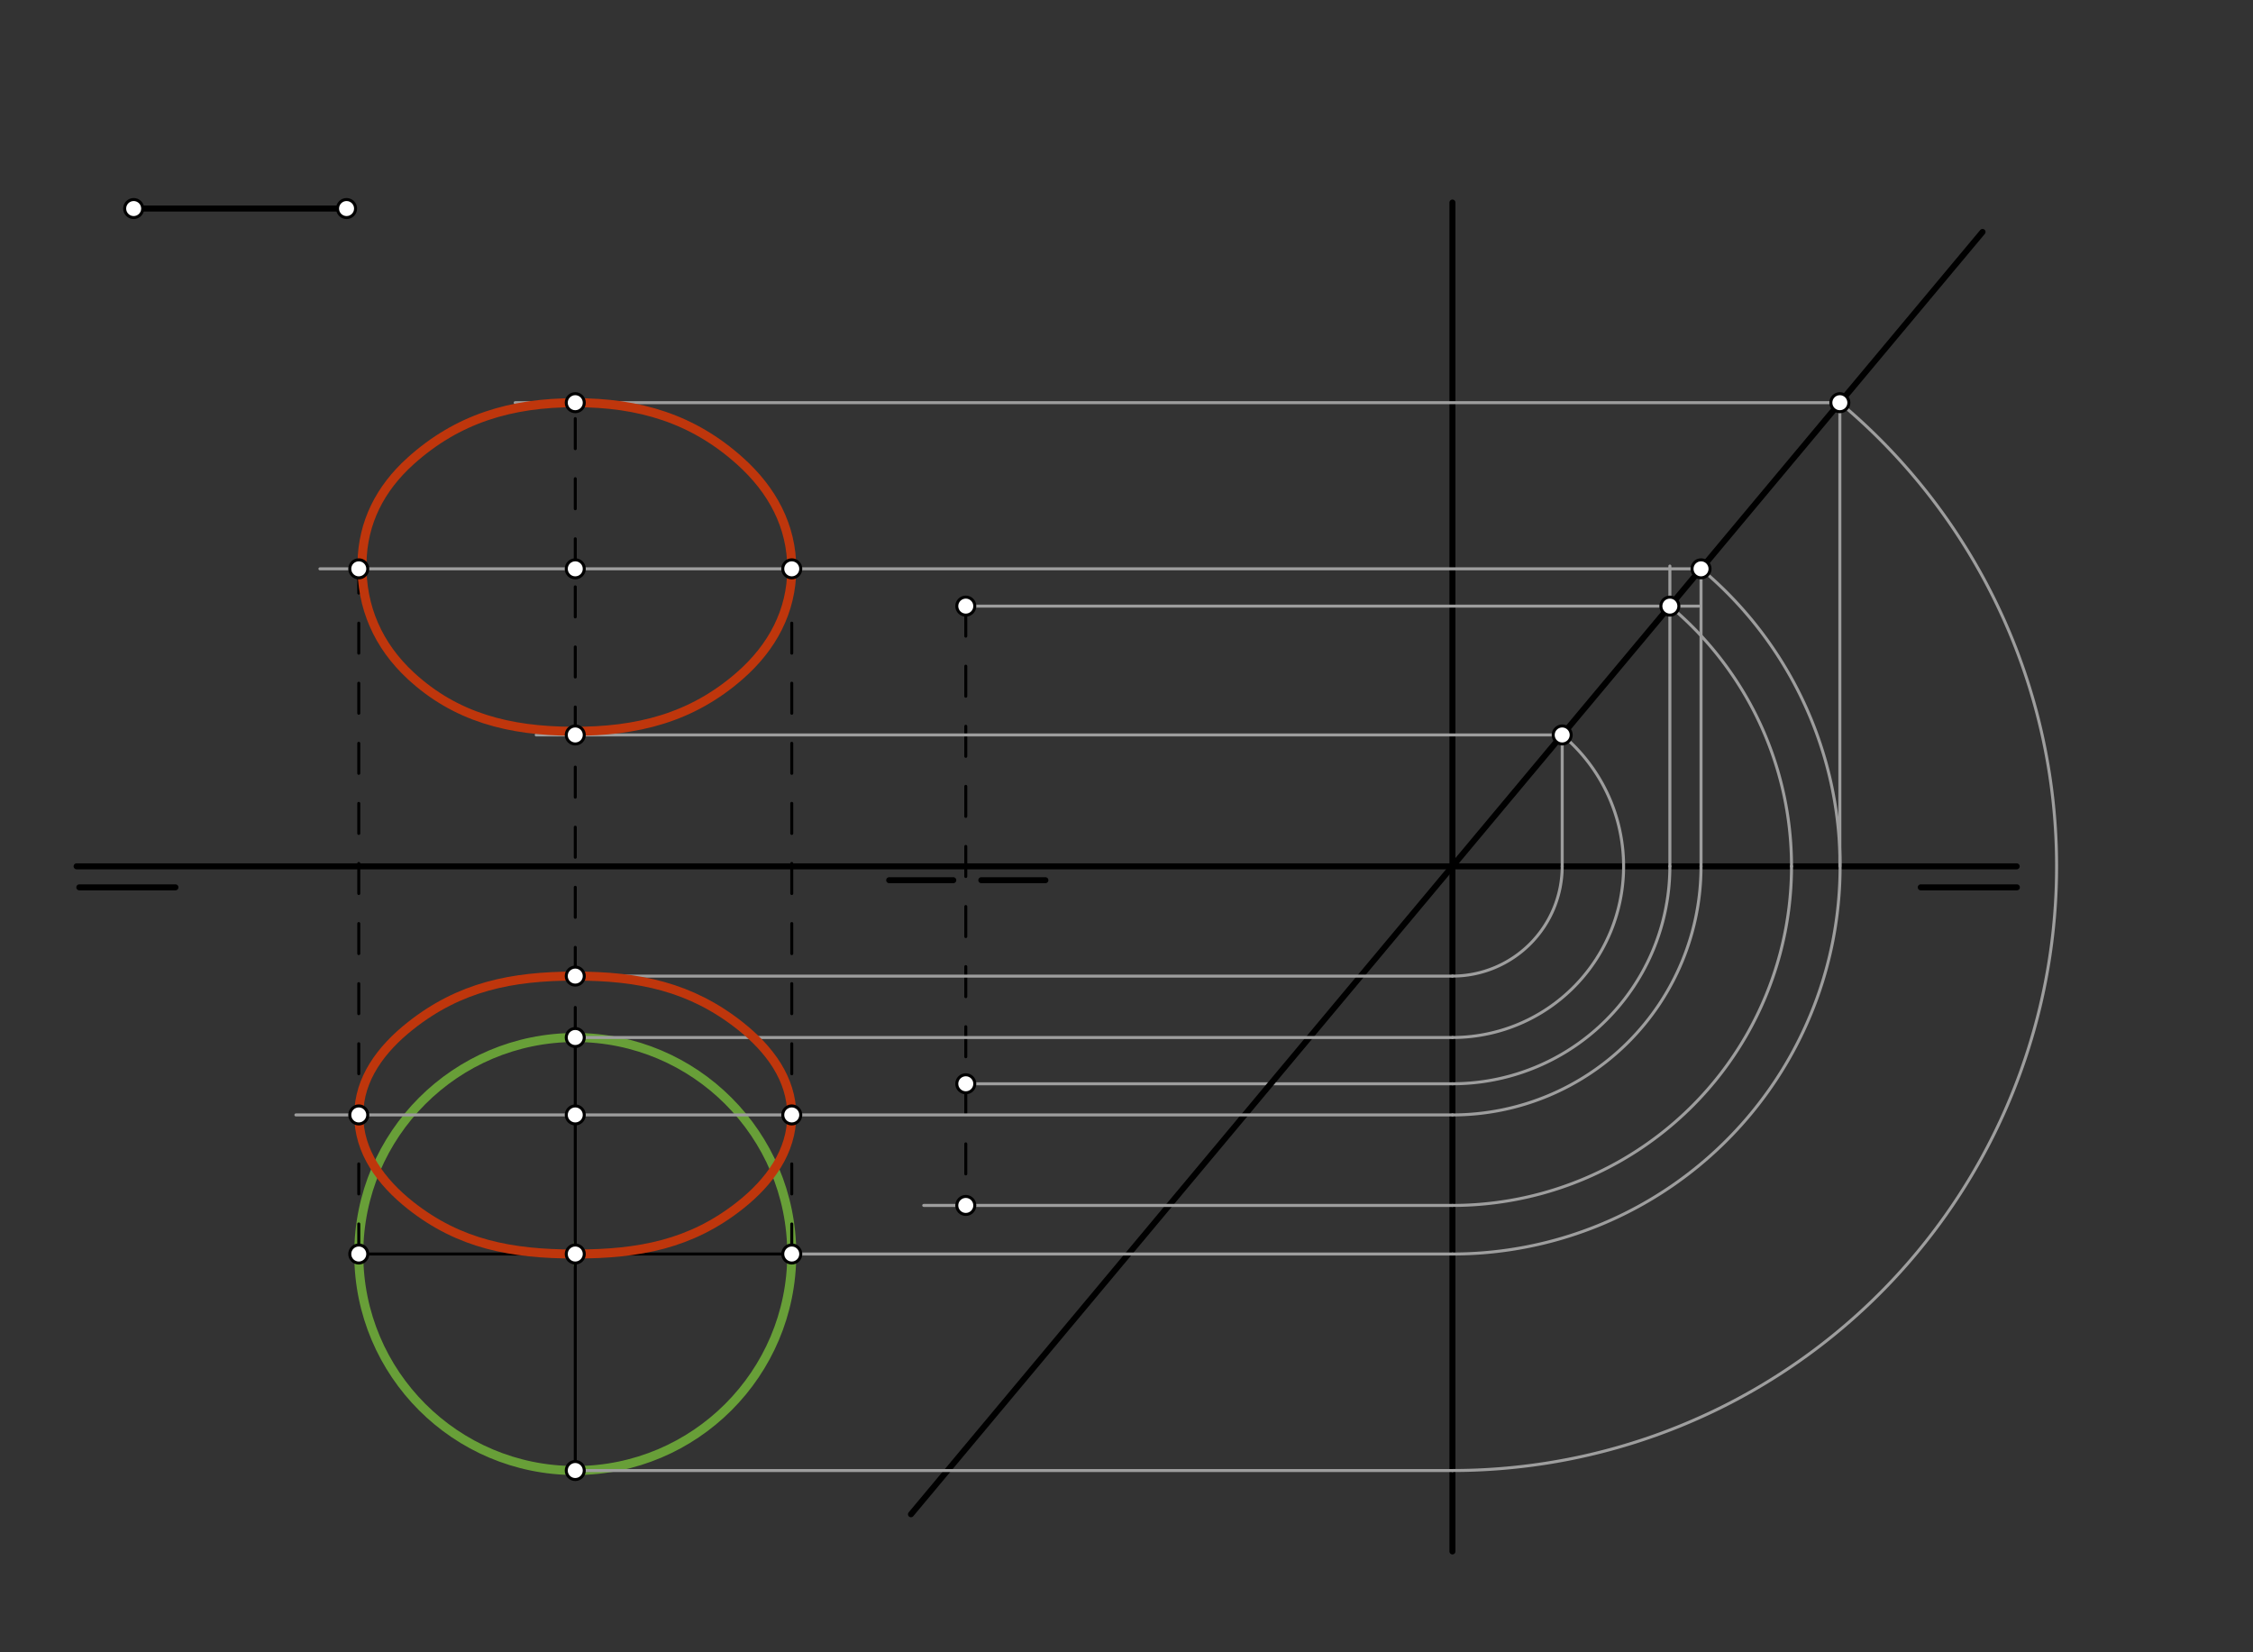 <svg xmlns="http://www.w3.org/2000/svg" class="svg--816" height="100%" preserveAspectRatio="xMidYMid meet" viewBox="0 0 750 550" width="100%"><rect x="0" y="0" width="750" height="550" fill="#333333" stroke="none"/><defs><marker id="marker-arrow" markerHeight="16" markerUnits="userSpaceOnUse" markerWidth="24" orient="auto-start-reverse" refX="24" refY="4" viewBox="0 0 24 8"><path d="M 0 0 L 24 4 L 0 8 z" stroke="inherit"></path></marker></defs><g class="aux-layer--949"></g><g class="main-layer--75a"><g class="element--733"><line stroke="#000000" stroke-dasharray="none" stroke-linecap="round" stroke-width="2" x1="26.4" x2="58.4" y1="295.371" y2="295.371"></line></g><g class="element--733"><line stroke="#000000" stroke-dasharray="none" stroke-linecap="round" stroke-width="2" x1="639.4" x2="671.4" y1="295.371" y2="295.371"></line></g><g class="element--733"><line stroke="#000000" stroke-dasharray="none" stroke-linecap="round" stroke-width="2" x1="296" x2="317.333" y1="292.99" y2="292.99"></line></g><g class="element--733"><line stroke="#000000" stroke-dasharray="none" stroke-linecap="round" stroke-width="2" x1="326.667" x2="348" y1="292.99" y2="292.99"></line></g><g class="element--733"><line stroke="#000000" stroke-dasharray="none" stroke-linecap="round" stroke-width="2" x1="25.5" x2="671.333" y1="288.371" y2="288.371"></line></g><g class="element--733"><line stroke="#000000" stroke-dasharray="10" stroke-linecap="round" stroke-width="1" x1="321.5" x2="321.5" y1="201.755" y2="360.755"></line></g><g class="element--733"><line stroke="#000000" stroke-dasharray="none" stroke-linecap="round" stroke-width="2" x1="44.5" x2="115.366" y1="69.422" y2="69.422"></line></g><g class="element--733"><line stroke="#000000" stroke-dasharray="none" stroke-linecap="round" stroke-width="2" x1="483.5" x2="483.5" y1="67.422" y2="516.422"></line></g><g class="element--733"><line stroke="#9E9E9E" stroke-dasharray="none" stroke-linecap="round" stroke-width="1" x1="321.5" x2="565.5" y1="201.755" y2="201.755"></line></g><g class="element--733"><line stroke="#9E9E9E" stroke-dasharray="none" stroke-linecap="round" stroke-width="1" x1="321.5" x2="483.5" y1="360.755" y2="360.755"></line></g><g class="element--733"><path d="M 483.5 360.755 A 72.384 72.384 0 0 0 555.884 288.371" fill="none" stroke="#9E9E9E" stroke-dasharray="none" stroke-linecap="round" stroke-width="1"></path></g><g class="element--733"><line stroke="#9E9E9E" stroke-dasharray="none" stroke-linecap="round" stroke-width="1" x1="555.884" x2="555.884" y1="288.371" y2="188.422"></line></g><g class="element--733"><line stroke="#000000" stroke-dasharray="none" stroke-linecap="round" stroke-width="2" x1="659.969" x2="303.255" y1="77.206" y2="504.053"></line></g><g class="element--733"><path d="M 555.884 201.755 A 112.879 112.879 0 0 1 596.379 288.371" fill="none" stroke="#9E9E9E" stroke-dasharray="none" stroke-linecap="round" stroke-width="1"></path></g><g class="element--733"><path d="M 596.379 288.371 A 112.879 112.879 0 0 1 483.5 401.25" fill="none" stroke="#9E9E9E" stroke-dasharray="none" stroke-linecap="round" stroke-width="1"></path></g><g class="element--733"><line stroke="#9E9E9E" stroke-dasharray="none" stroke-linecap="round" stroke-width="1" x1="483.5" x2="307.5" y1="401.25" y2="401.25"></line></g><g class="element--733"><line stroke="#000000" stroke-dasharray="10" stroke-linecap="round" stroke-width="1" x1="321.5" x2="321.5" y1="360.755" y2="401.25"></line></g><g class="element--733"><g class="center--a87"><line x1="187.5" y1="417.422" x2="195.5" y2="417.422" stroke="#689F38" stroke-width="1" stroke-linecap="round"></line><line x1="191.5" y1="413.422" x2="191.5" y2="421.422" stroke="#689F38" stroke-width="1" stroke-linecap="round"></line><circle class="hit--87b" cx="191.5" cy="417.422" r="4" stroke="none" fill="transparent"></circle></g><circle cx="191.5" cy="417.422" fill="none" r="72.069" stroke="#689F38" stroke-dasharray="none" stroke-width="3"></circle></g><g class="element--733"><line stroke="#000000" stroke-dasharray="none" stroke-linecap="round" stroke-width="1" x1="119.431" x2="263.569" y1="417.422" y2="417.422"></line></g><g class="element--733"><line stroke="#000000" stroke-dasharray="none" stroke-linecap="round" stroke-width="1" x1="191.5" x2="191.5" y1="345.352" y2="489.491"></line></g><g class="element--733"><line stroke="#9E9E9E" stroke-dasharray="none" stroke-linecap="round" stroke-width="1" x1="263.569" x2="483.5" y1="417.422" y2="417.422"></line></g><g class="element--733"><path d="M 483.5 417.422 A 129.051 129.051 0 0 0 566.255 189.346" fill="none" stroke="#9E9E9E" stroke-dasharray="none" stroke-linecap="round" stroke-width="1"></path></g><g class="element--733"><line stroke="#9E9E9E" stroke-dasharray="none" stroke-linecap="round" stroke-width="1" x1="566.255" x2="106.5" y1="189.346" y2="189.346"></line></g><g class="element--733"><line stroke="#000000" stroke-dasharray="10" stroke-linecap="round" stroke-width="1" x1="119.431" x2="119.431" y1="417.422" y2="189.346"></line></g><g class="element--733"><line stroke="#000000" stroke-dasharray="10" stroke-linecap="round" stroke-width="1" x1="191.5" x2="191.5" y1="345.352" y2="189.346"></line></g><g class="element--733"><line stroke="#000000" stroke-dasharray="10" stroke-linecap="round" stroke-width="1" x1="263.569" x2="263.569" y1="417.422" y2="189.346"></line></g><g class="element--733"><line stroke="#9E9E9E" stroke-dasharray="none" stroke-linecap="round" stroke-width="1" x1="566.255" x2="566.255" y1="189.346" y2="288.371"></line></g><g class="element--733"><path d="M 566.255 288.371 A 82.755 82.755 0 0 1 483.5 371.125" fill="none" stroke="#9E9E9E" stroke-dasharray="none" stroke-linecap="round" stroke-width="1"></path></g><g class="element--733"><line stroke="#9E9E9E" stroke-dasharray="none" stroke-linecap="round" stroke-width="1" x1="483.5" x2="98.5" y1="371.125" y2="371.125"></line></g><g class="element--733"><line stroke="#9E9E9E" stroke-dasharray="none" stroke-linecap="round" stroke-width="1" x1="191.5" x2="483.5" y1="345.352" y2="345.352"></line></g><g class="element--733"><path d="M 483.5 345.352 A 56.982 56.982 0 0 0 520.04 244.647" fill="none" stroke="#9E9E9E" stroke-dasharray="none" stroke-linecap="round" stroke-width="1"></path></g><g class="element--733"><line stroke="#9E9E9E" stroke-dasharray="none" stroke-linecap="round" stroke-width="1" x1="520.04" x2="178.5" y1="244.647" y2="244.647"></line></g><g class="element--733"><line stroke="#9E9E9E" stroke-dasharray="none" stroke-linecap="round" stroke-width="1" x1="520.04" x2="520.04" y1="244.647" y2="288.371"></line></g><g class="element--733"><path d="M 520.04 288.371 A 36.54 36.54 0 0 1 483.5 324.911" fill="none" stroke="#9E9E9E" stroke-dasharray="none" stroke-linecap="round" stroke-width="1"></path></g><g class="element--733"><line stroke="#9E9E9E" stroke-dasharray="none" stroke-linecap="round" stroke-width="1" x1="483.5" x2="179.5" y1="324.911" y2="324.911"></line></g><g class="element--733"><line stroke="#9E9E9E" stroke-dasharray="none" stroke-linecap="round" stroke-width="1" x1="191.5" x2="483.5" y1="489.491" y2="489.491"></line></g><g class="element--733"><path d="M 483.5 489.491 A 201.12 201.12 0 0 0 612.469 134.045" fill="none" stroke="#9E9E9E" stroke-dasharray="none" stroke-linecap="round" stroke-width="1"></path></g><g class="element--733"><line stroke="#9E9E9E" stroke-dasharray="none" stroke-linecap="round" stroke-width="1" x1="612.469" x2="171.5" y1="134.045" y2="134.045"></line></g><g class="element--733"><line stroke="#000000" stroke-dasharray="10" stroke-linecap="round" stroke-width="1" x1="191.5" x2="191.5" y1="189.346" y2="134.045"></line></g><g class="element--733"><line stroke="#9E9E9E" stroke-dasharray="none" stroke-linecap="round" stroke-width="1" x1="612.469" x2="612.469" y1="134.045" y2="288.371"></line></g><g class="element--733"><path d="M 263.569 189.346 C 263.597 175.132, 257.076 163.106, 246.336 153.461 C 230.64 139.368, 212.878 134.045, 191.5 134.045 C 170.122 134.045, 152.328 139.347, 136.664 153.461 C 126.537 162.587, 120.748 173.909, 120.5 187.422 C 120.231 202.076, 125.887 214.879, 136.664 224.871 C 151.71 238.819, 169.498 243.306, 190.5 243.422 C 212.201 243.542, 230.327 238.91, 246.336 224.871 C 257.078 215.45, 263.542 203.444, 263.569 189.346" fill="none" stroke="#BF360C" stroke-linecap="round" stroke-width="3"></path></g><g class="element--733"><path d="M 119.431 371.125 C 119.469 359.108, 126.859 349.187, 136.664 341.437 C 153.025 328.508, 170.192 324.911, 191.5 324.911 C 212.808 324.911, 229.975 328.508, 246.336 341.437 C 256.141 349.187, 263.531 359.108, 263.569 371.125 C 263.608 383.275, 256.232 393.426, 246.336 401.25 C 230.033 414.139, 212.803 417.422, 191.5 417.422 C 170.197 417.422, 152.967 414.139, 136.664 401.25 C 126.768 393.426, 119.392 383.275, 119.431 371.125" fill="none" stroke="#BF360C" stroke-linecap="round" stroke-width="3"></path></g><g class="element--733"><circle cx="321.5" cy="201.755" r="3" stroke="#000000" stroke-width="1" fill="#ffffff"></circle>}</g><g class="element--733"><circle cx="321.5" cy="360.755" r="3" stroke="#000000" stroke-width="1" fill="#ffffff"></circle>}</g><g class="element--733"><circle cx="44.5" cy="69.422" r="3" stroke="#000000" stroke-width="1" fill="#ffffff"></circle>}</g><g class="element--733"><circle cx="115.366" cy="69.422" r="3" stroke="#000000" stroke-width="1" fill="#ffffff"></circle>}</g><g class="element--733"><circle cx="555.884" cy="201.755" r="3" stroke="#000000" stroke-width="1" fill="#ffffff"></circle>}</g><g class="element--733"><circle cx="321.5" cy="401.25" r="3" stroke="#000000" stroke-width="1" fill="#ffffff"></circle>}</g><g class="element--733"><circle cx="191.5" cy="417.422" r="3" stroke="#000000" stroke-width="1" fill="#ffffff"></circle>}</g><g class="element--733"><circle cx="119.431" cy="417.422" r="3" stroke="#000000" stroke-width="1" fill="#ffffff"></circle>}</g><g class="element--733"><circle cx="263.569" cy="417.422" r="3" stroke="#000000" stroke-width="1" fill="#ffffff"></circle>}</g><g class="element--733"><circle cx="191.5" cy="345.352" r="3" stroke="#000000" stroke-width="1" fill="#ffffff"></circle>}</g><g class="element--733"><circle cx="191.5" cy="489.491" r="3" stroke="#000000" stroke-width="1" fill="#ffffff"></circle>}</g><g class="element--733"><circle cx="566.255" cy="189.346" r="3" stroke="#000000" stroke-width="1" fill="#ffffff"></circle>}</g><g class="element--733"><circle cx="119.431" cy="189.346" r="3" stroke="#000000" stroke-width="1" fill="#ffffff"></circle>}</g><g class="element--733"><circle cx="191.5" cy="189.346" r="3" stroke="#000000" stroke-width="1" fill="#ffffff"></circle>}</g><g class="element--733"><circle cx="263.569" cy="189.346" r="3" stroke="#000000" stroke-width="1" fill="#ffffff"></circle>}</g><g class="element--733"><circle cx="119.431" cy="371.125" r="3" stroke="#000000" stroke-width="1" fill="#ffffff"></circle>}</g><g class="element--733"><circle cx="191.5" cy="371.125" r="3" stroke="#000000" stroke-width="1" fill="#ffffff"></circle>}</g><g class="element--733"><circle cx="263.569" cy="371.125" r="3" stroke="#000000" stroke-width="1" fill="#ffffff"></circle>}</g><g class="element--733"><circle cx="520.04" cy="244.647" r="3" stroke="#000000" stroke-width="1" fill="#ffffff"></circle>}</g><g class="element--733"><circle cx="191.5" cy="244.647" r="3" stroke="#000000" stroke-width="1" fill="#ffffff"></circle>}</g><g class="element--733"><circle cx="191.5" cy="324.911" r="3" stroke="#000000" stroke-width="1" fill="#ffffff"></circle>}</g><g class="element--733"><circle cx="612.469" cy="134.045" r="3" stroke="#000000" stroke-width="1" fill="#ffffff"></circle>}</g><g class="element--733"><circle cx="191.5" cy="134.045" r="3" stroke="#000000" stroke-width="1" fill="#ffffff"></circle>}</g></g><g class="snaps-layer--ac6"></g><g class="temp-layer--52d"></g></svg>